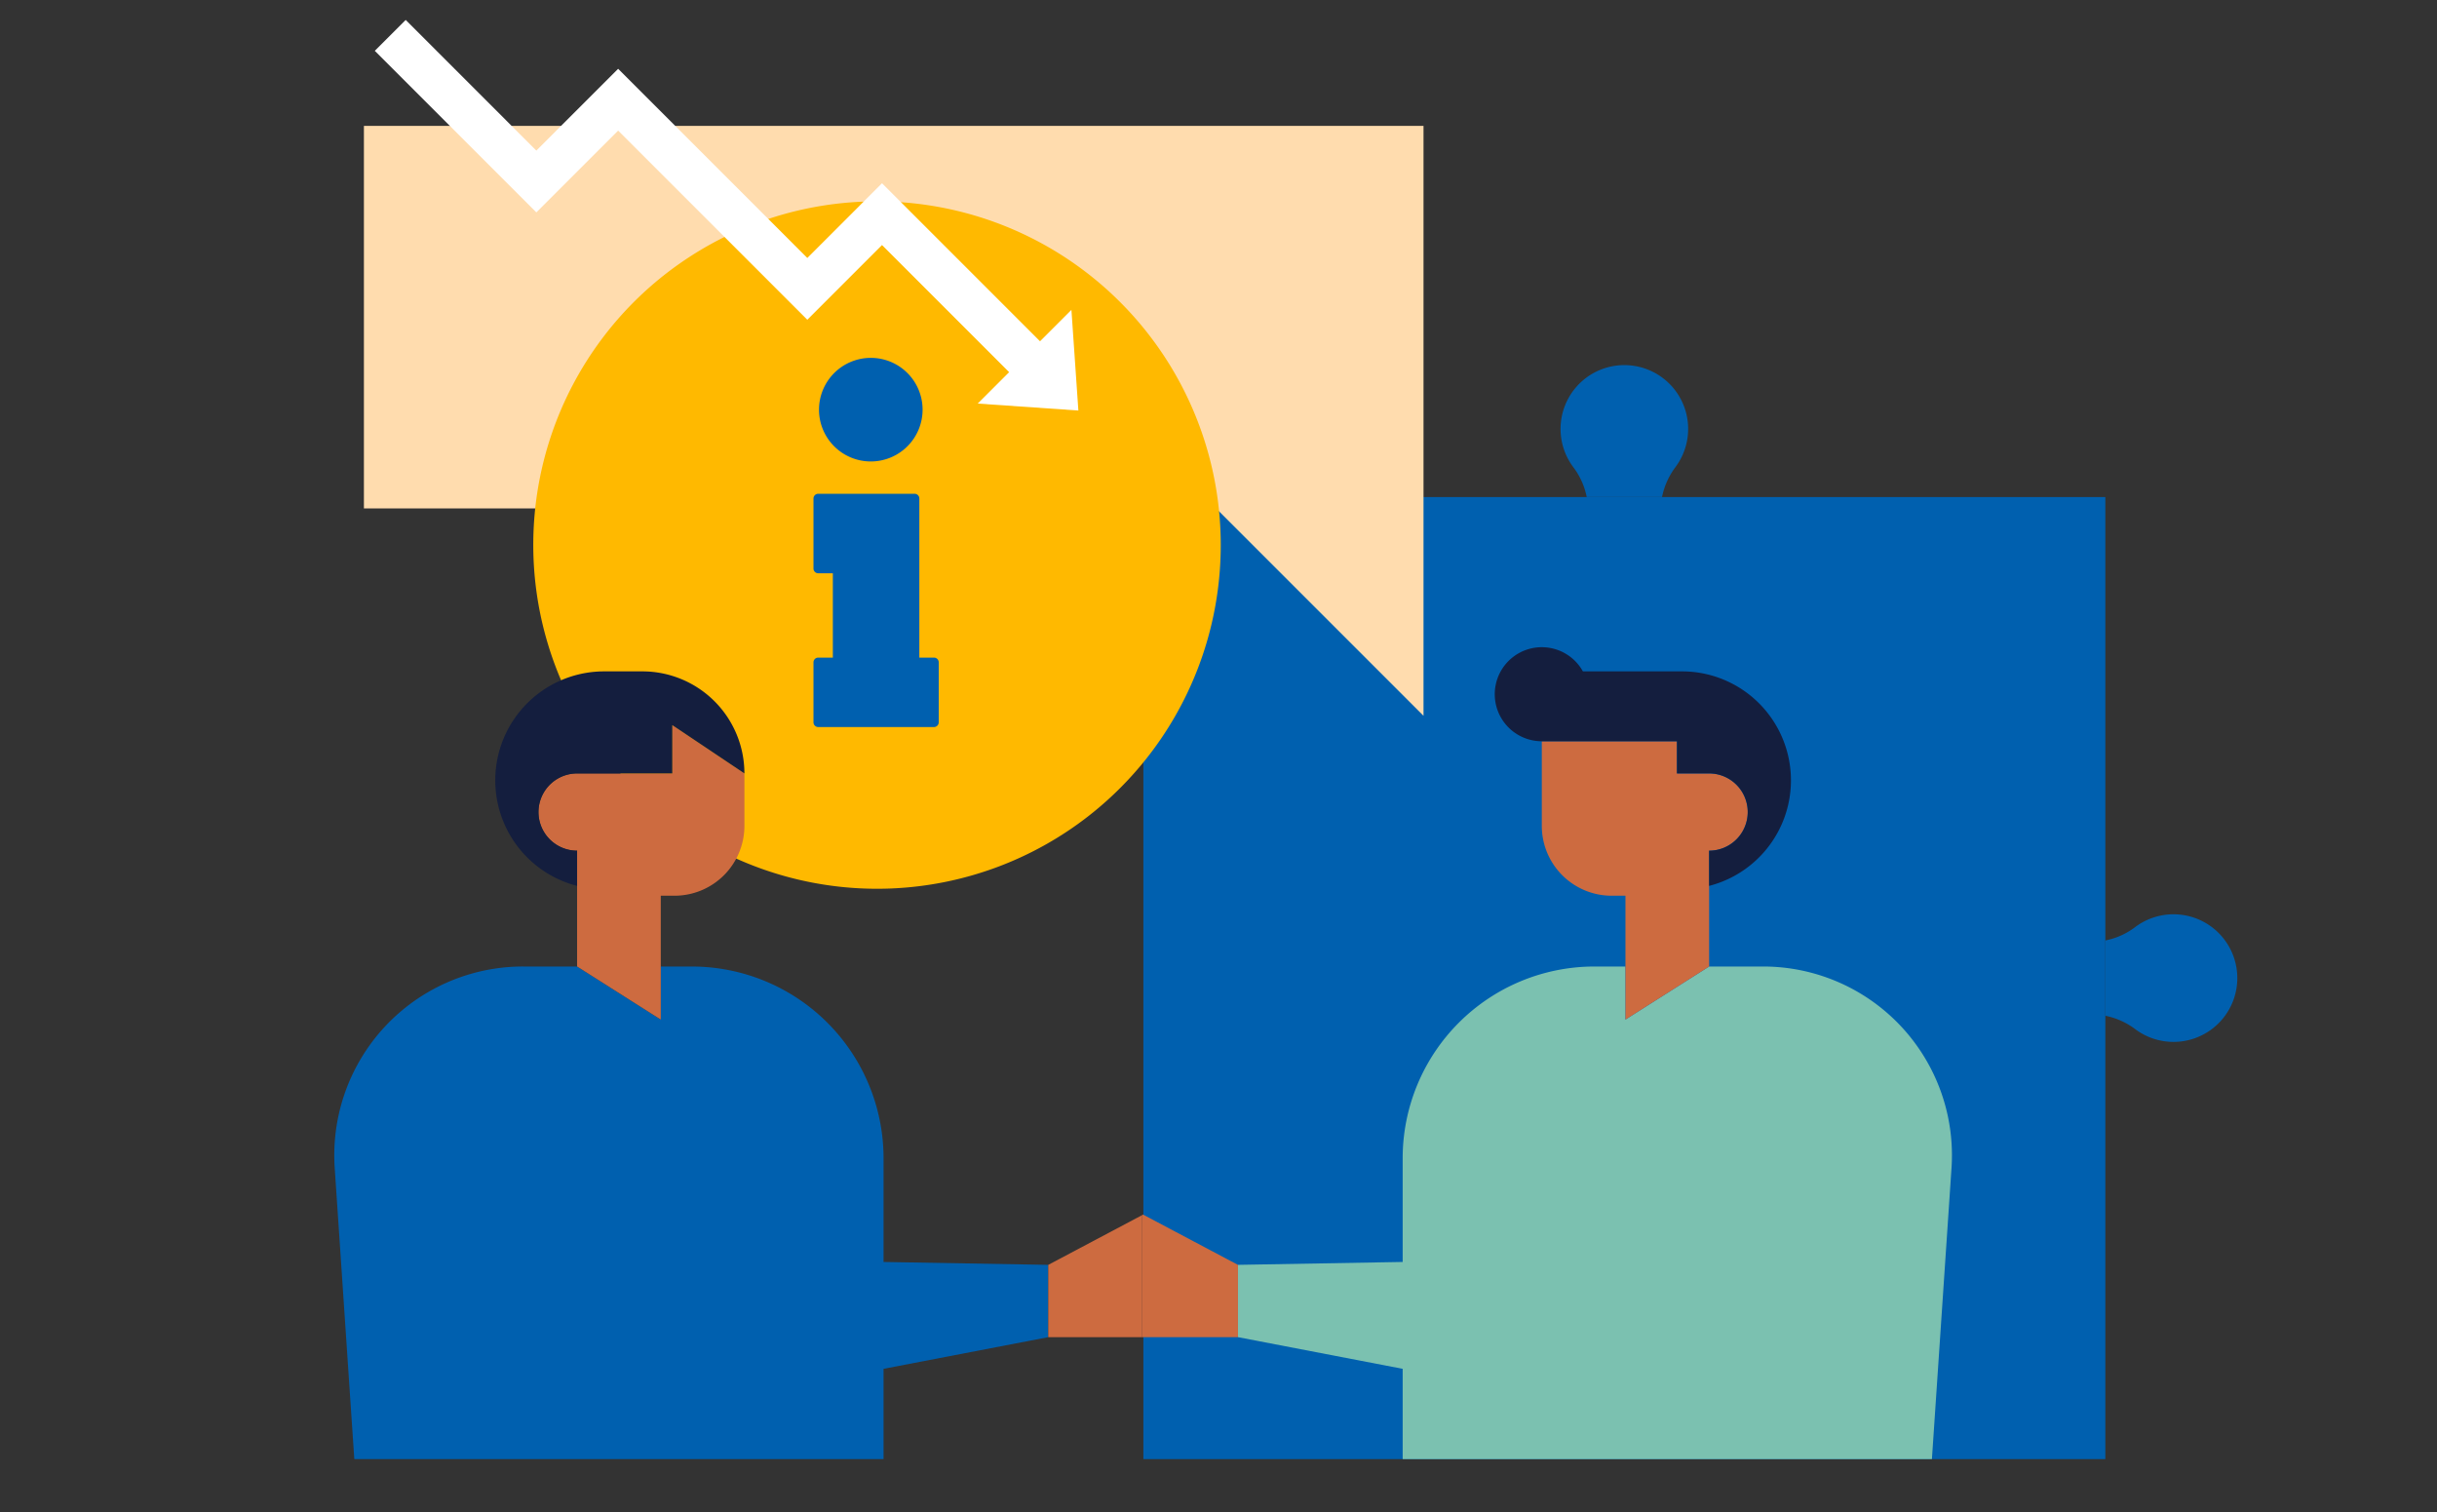 <?xml version="1.0" standalone="no"?>
<svg xmlns="http://www.w3.org/2000/svg" xmlns:xlink="http://www.w3.org/1999/xlink" width="967" height="600" viewBox="0 0 967 600">
  <rect x="0" y="0" width="967" height="600" fill="#333333" stroke="none"/>
  <defs>
    <clipPath id="clip-hero-Harm-minimisation">
      <rect width="967" height="600"/>
    </clipPath>
  </defs>
  <g id="hero-Harm-minimisation" clip-path="url(#clip-hero-Harm-minimisation)">
    <g id="Group_1775" data-name="Group 1775" transform="translate(64.313 -59.541)">
      <g id="Group_1765" data-name="Group 1765" transform="translate(389.375 204.45)">
        <g id="Group_1762" data-name="Group 1762" transform="translate(0 52.318)">
          <rect id="Rectangle_446" data-name="Rectangle 446" width="381.712" height="381.712" fill="#0060af"/>
        </g>
        <g id="Group_1763" data-name="Group 1763" transform="translate(381.712 217.871)">
          <path id="Path_1704" data-name="Path 1704" d="M212.96,180.739a29.215,29.215,0,0,1,11.749,5.228,25.318,25.318,0,1,0-.078-40.29,28.548,28.548,0,0,1-11.671,5.175Z" transform="translate(-212.96 -140.487)" fill="#0060af"/>
        </g>
        <g id="Group_1764" data-name="Group 1764" transform="translate(165.554)">
          <path id="Path_1705" data-name="Path 1705" d="M208.725,147.962a29.3,29.3,0,0,1,5.223-11.749,25.315,25.315,0,1,0-40.285.083,28.658,28.658,0,0,1,5.175,11.666Z" transform="translate(-168.473 -95.647)" fill="#0060af"/>
        </g>
      </g>
      <g id="Group_1767" data-name="Group 1767" transform="translate(80.088 109.487)">
        <g id="Group_1766" data-name="Group 1766">
          <path id="Path_1706" data-name="Path 1706" d="M491.194,76.1V310.166l-82.286-82.284H70.746V76.1Z" transform="translate(-70.746 -76.103)" fill="#ffdcae"/>
        </g>
      </g>
      <g id="Group_1769" data-name="Group 1769" transform="translate(147.29 139.448)">
        <path id="Path_1707" data-name="Path 1707" d="M220.975,82.269a136.279,136.279,0,0,0-82.858,244.566c2.76,2.123,5.563,4.179,8.488,6.083a136.367,136.367,0,1,0,74.37-250.65Z" transform="translate(-84.577 -82.269)" fill="#ffb900"/>
        <g id="Group_1768" data-name="Group 1768" transform="translate(111.186 62.087)">
          <path id="Path_1708" data-name="Path 1708" d="M128.464,95.047A20.551,20.551,0,1,1,107.911,115.6,20.575,20.575,0,0,1,128.464,95.047Z" transform="translate(-105.72 -95.047)" fill="#0060af"/>
          <path id="Path_1709" data-name="Path 1709" d="M107.46,173.028a1.878,1.878,0,0,1,1.876-1.88h5.811V137.68h-5.811a1.877,1.877,0,0,1-1.876-1.876V108.021a1.877,1.877,0,0,1,1.876-1.875h38.254a1.877,1.877,0,0,1,1.876,1.875v63.126h5.811a1.879,1.879,0,0,1,1.88,1.88v23.794a1.878,1.878,0,0,1-1.88,1.876H109.336a1.877,1.877,0,0,1-1.876-1.876Z" transform="translate(-107.46 -52.217)" fill="#0060af"/>
        </g>
      </g>
      <g id="Group_1773" data-name="Group 1773" transform="translate(68.325 316.335)">
        <g id="Group_1771" data-name="Group 1771">
          <g id="Group_1770" data-name="Group 1770">
            <path id="Path_1710" data-name="Path 1710" d="M286.283,220.854a76.1,76.1,0,0,0-76.1-76.1H197.876V165.8l-33.2-21.054H143.233A74.9,74.9,0,0,0,68.5,224.687L76.277,340.2H286.283v-35.82l65.352-12.565V263.126l-65.352-1.147Z" transform="translate(-68.325 -18.054)" fill="#0060af"/>
            <path id="Path_1711" data-name="Path 1711" d="M350.532,144.749H329.08l-33.2,21.054V144.749h-12.3a76.1,76.1,0,0,0-76.1,76.1v41.126l-65.357,1.147v28.687l65.357,12.565V340.2H417.487l7.779-115.51A74.909,74.909,0,0,0,350.532,144.749Z" transform="translate(216.458 -18.054)" fill="#7bc1b0"/>
            <path id="Path_1712" data-name="Path 1712" d="M138.11,144.2H100.323a15.322,15.322,0,0,0,0,30.645V220.8l33.2,21.053V192.714h5.452a27.741,27.741,0,0,0,27.744-27.744V144.2l-28.6-19.159Z" transform="translate(-3.969 -94.108)" fill="#cd6b40"/>
            <path id="Path_1713" data-name="Path 1713" d="M233.33,139.124H220.565V126.355H166.938V159.9a27.745,27.745,0,0,0,27.749,27.744h5.447v49.143l33.2-21.054v-45.96a15.322,15.322,0,1,0,0-30.645Z" transform="translate(312.208 -89.034)" fill="#cd6b40"/>
            <path id="Path_1714" data-name="Path 1714" d="M139.847,120.648h-15.14a43.237,43.237,0,0,0-10.758,85.113V191.792a15.322,15.322,0,0,1,0-30.645h37.787V141.988l28.6,19.159h0A40.5,40.5,0,0,0,139.847,120.648Z" transform="translate(-17.594 -111.057)" fill="#141e3e"/>
            <path id="Path_1715" data-name="Path 1715" d="M237.4,128.265H198.066a18.661,18.661,0,1,0-16.306,27.73h53.627v12.769h12.764a15.322,15.322,0,1,1,0,30.645v13.969A43.237,43.237,0,0,0,237.4,128.265Z" transform="translate(297.386 -118.674)" fill="#141e3e"/>
          </g>
        </g>
        <g id="Group_1772" data-name="Group 1772" transform="translate(283.311 225.134)">
          <path id="Path_1716" data-name="Path 1716" d="M172.459,184.949l-37.636-19.94-.558.3v48.329h38.194Z" transform="translate(-97.187 -165.009)" fill="#cd6b40"/>
          <path id="Path_1717" data-name="Path 1717" d="M126.633,184.714V213.4h37.078V165.069Z" transform="translate(-126.633 -164.774)" fill="#cd6b40"/>
        </g>
      </g>
      <g id="Group_1774" data-name="Group 1774" transform="translate(84.411 67.451)">
        <path id="Path_1718" data-name="Path 1718" d="M350.808,222.428l-39.936-2.76,12.46-12.46-50.441-50.438L243.25,186.413l-75.061-75.06-32.456,32.456-64.1-64.1L83.892,67.451l51.841,51.842,32.456-32.455L243.25,161.9l29.642-29.643,62.7,62.7,12.459-12.459Z" transform="translate(-71.636 -67.451)" fill="#fff"/>
      </g>
    </g>
  </g>
</svg>
